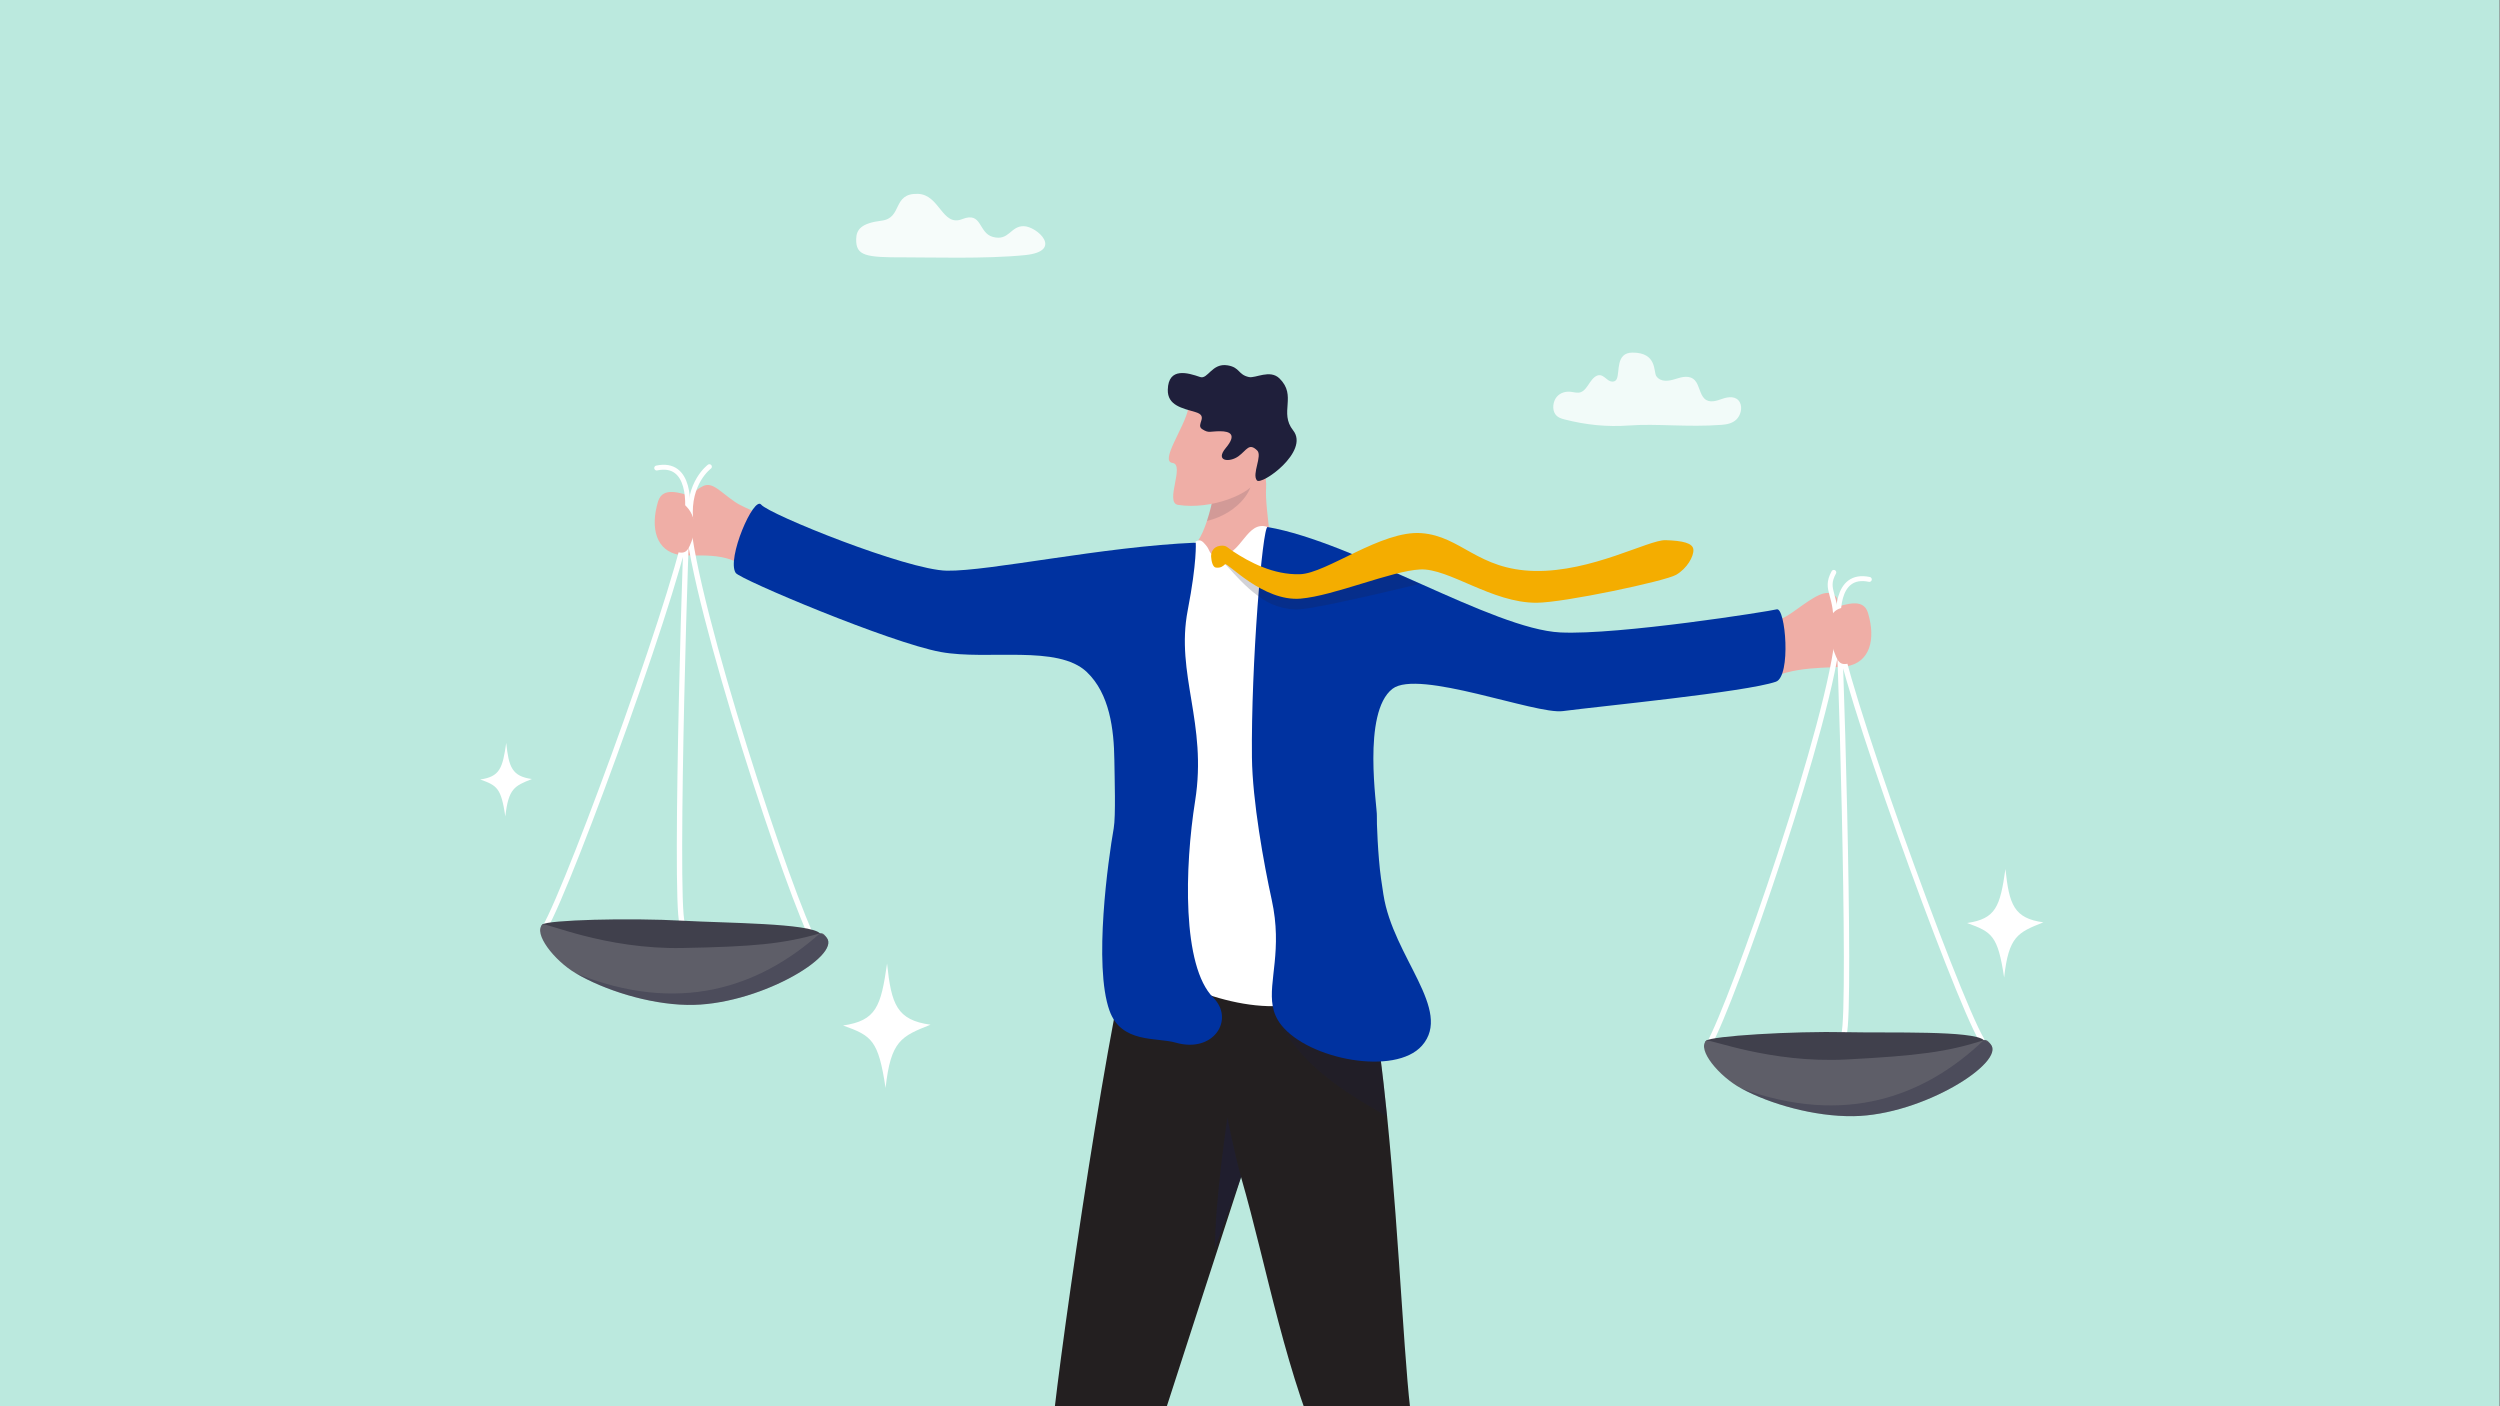 <?xml version="1.0" encoding="UTF-8"?>
<svg xmlns="http://www.w3.org/2000/svg" xmlns:xlink="http://www.w3.org/1999/xlink" id="Layer_1" viewBox="0 0 3555 2000">
  <rect x="0" y="0" width="3555" height="2000" fill="#808080" stroke="none"/>
  <defs>
    <style>.cls-1{opacity:.81;}.cls-1,.cls-2,.cls-3,.cls-4,.cls-5,.cls-6,.cls-7,.cls-8,.cls-9,.cls-10,.cls-11,.cls-12,.cls-13,.cls-14,.cls-15,.cls-16{stroke-width:0px;}.cls-1,.cls-14,.cls-15{fill:#fff;}.cls-2{opacity:.28;}.cls-2,.cls-9,.cls-13{fill:#1f1f39;}.cls-17{clip-path:url(#clippath);}.cls-3,.cls-18,.cls-19{fill:none;}.cls-4{fill:#5e5e68;}.cls-5,.cls-10{fill:#1f1f3b;}.cls-6{fill:#efaea6;}.cls-18{stroke-width:6.99px;}.cls-18,.cls-19{stroke:#fff;stroke-linecap:round;stroke-linejoin:round;}.cls-19{stroke-width:7.63px;}.cls-7{fill:#40404c;}.cls-8{fill:#f4ad00;}.cls-9{opacity:.2;}.cls-10{opacity:.14;}.cls-11{fill:#bbe9de;}.cls-12{fill:#0032a0;}.cls-13{opacity:.57;}.cls-15{opacity:.86;}.cls-16{fill:#231f20;}</style>
    <clipPath id="clippath">
      <rect class="cls-3" width="3555" height="2000"></rect>
    </clipPath>
  </defs>
  <g class="cls-17">
    <rect class="cls-11" x="-.87" width="3555" height="2000"></rect>
    <path class="cls-6" d="M1116.47,756.23c-22.82-24.33-53.27-30.17-71.38-42.55-21.53-14.72-32.09-29.12-45.65-22.34-17.78,8.89-10.16,13.97-19.89,12.7-10.15-1.32-37.01-13.56-43.81,9.1-11.43,38.09-2.54,70.48,30.36,75.91,20.96,3.46,69.72-7,97.02,21.97,34.06,36.15,53.35-54.79,53.35-54.79Z"></path>
    <path class="cls-19" d="M774.2,1320.1c37.44-63.78,205.12-527.21,203.77-581.11-1.35-53.9-19.38,541.11-7.95,573.49"></path>
    <path class="cls-19" d="M1159.24,1341.88c-33.84-59.1-172.83-480.82-181.27-602.89"></path>
    <path class="cls-18" d="M975.1,744.24c5.71-26.67,6.98-88.89-41.27-78.73"></path>
    <path class="cls-18" d="M982.09,737.89c-4.44-51.43,26.67-74.28,26.67-74.28"></path>
    <path class="cls-6" d="M951.61,710.59c27.3-1.27,41.9,29.84,34.29,52.06-7.62,22.22-10.16,26.67-27.94,20.95-17.78-5.71-6.35-73.01-6.35-73.01Z"></path>
    <path class="cls-7" d="M771.43,1314.56c7.22-6.3,121.77-9.69,201.14-5.24,59.6,3.34,179.28,3.41,193.45,17.9,14.17,14.48-145.83,40.52-199.79,40.52s-212.43-37.76-194.79-53.17Z"></path>
    <path class="cls-4" d="M977.13,1428.96c-55.25-1.05-118.25-21.24-158.44-44.99-30.89-18.26-60.86-57.06-47.26-69.4,3.68-3.34,89.05,35.55,198.6,33.49,100.95-1.9,143.49-5.71,195.99-20.83,4.74-1.36,7.8,3.93,9.54,6.09,21.01,26.12-99.6,97.57-198.42,95.65Z"></path>
    <path class="cls-2" d="M977.13,1428.96c-55.25-1.05-118.25-21.24-158.44-44.99,145.61,59.09,260.25,20.86,347.33-56.75,4.55,1.9,7.8,3.93,9.54,6.09,21.01,26.12-99.6,97.57-198.42,95.65Z"></path>
    <path class="cls-6" d="M2470,892.81c28.57,3.81,58.82-8.35,76.93-20.73,21.53-14.72,44.51-34.34,58.07-27.56,17.78,8.89-2.26,19.19,7.47,17.92,10.15-1.32,37.01-13.56,43.81,9.1,11.43,38.09,2.54,70.48-30.36,75.91-20.96,3.46-78.78-2.26-117.83,22.5-32.96,20.9-38.09-77.14-38.09-77.14Z"></path>
    <path class="cls-19" d="M2817.82,1478.52c-37.43-63.78-205.12-527.21-203.77-581.11,1.35-53.9,19.38,541.11,7.95,573.49"></path>
    <path class="cls-19" d="M2430,1485.19c33.84-59.1,175.61-465.71,184.05-587.78"></path>
    <path class="cls-18" d="M2616.92,902.65c-5.71-26.67-6.98-88.89,41.27-78.73"></path>
    <path class="cls-18" d="M2609.94,896.3c4.44-51.43-16.9-55.77-2.27-82.38"></path>
    <path class="cls-6" d="M2638.26,864.47c-46.11-7.98-39.75,34.37-32.13,56.59,7.62,22.22,10.16,26.67,27.94,20.95,17.78-5.71,4.19-77.54,4.19-77.54Z"></path>
    <path class="cls-7" d="M2426.21,1479.84c7-6.54,121.37-13.82,200.84-12.07,59.68,1.31,179.29-2.67,193.94,11.32s-144.37,45.44-198.3,47.27c-53.94,1.83-213.59-30.53-196.48-46.53Z"></path>
    <path class="cls-4" d="M2635.67,1587.19c-55.26.82-118.9-17.21-159.88-39.59-31.49-17.2-62.76-54.96-49.59-67.76,3.56-3.46,90.2,32.51,199.62,26.73,100.83-5.33,143.21-10.58,195.17-27.47,4.69-1.52,7.93,3.66,9.74,5.77,21.88,25.39-96.23,100.89-195.06,102.33Z"></path>
    <path class="cls-2" d="M2635.67,1587.19c-55.26.82-118.9-17.21-159.88-39.59,147.53,54.11,260.81,12.02,345.2-68.51,4.61,1.74,7.93,3.66,9.74,5.77,21.88,25.39-96.23,100.89-195.06,102.33Z"></path>
    <path class="cls-16" d="M2277.71,2469.65s-293.09-205.67-387.37-378.61c-62.39-133.89-88.16-288.11-125.55-417.11,0,0-99.69,306.8-133.23,411.35-33.54,104.53-37.24,475.71-37.84,497.68-.6,21.99-131.14-2.53-129.53-17.66,1.6-15.13,26.39-441.38,30.58-513.66,4.19-72.28,75.66-574.77,113.75-715.65l55.01,9.65s274.44,17.73,278.88,37.01c2.19,9.5,4.27,19.52,6.28,30,.07.34.14.67.21,1.01,9.6,50.32,17.27,110.86,23.61,174.23,18.3,182.2,25.69,387.9,36.77,441.84,15.75,76.71,288.91,288.27,342.72,350.05,9.97,2.22-15.58,46.33-74.27,89.87Z"></path>
    <path class="cls-13" d="M1727.71,1775.04c21.32-58.44,37.09-101.1,37.09-101.1-10.46-38.85-19.43-84.64-19.43-84.64,0,0-17.83,117.97-17.65,185.74Z"></path>
    <path class="cls-2" d="M1972.5,1587.9c-42.32-26-131.92-69.33-166.97-162.92l143.15-12.32c.07.34.14.67.21,1.01,9.6,50.32,17.27,110.86,23.61,174.23Z"></path>
    <path class="cls-14" d="M682.87,1108.43c27.83-4.07,31.81-15.77,36.97-52.05,3.61,34.42,8.21,47.47,36.51,51.39-24.68,9.81-33.36,13.38-37.76,53.16-6.08-40.29-11.5-43.85-35.72-52.5Z"></path>
    <path class="cls-14" d="M2797.14,1312.53c41.09-6.01,46.96-23.29,54.59-76.84,5.32,50.81,12.12,70.08,53.9,75.88-36.44,14.49-49.25,19.75-55.75,78.48-8.98-59.48-16.98-64.74-52.74-77.51Z"></path>
    <path class="cls-14" d="M1198.83,1458.25c47.1-6.89,53.83-26.69,62.57-88.08,6.1,58.25,13.89,80.33,61.78,86.97-41.77,16.61-56.45,22.64-63.9,89.96-10.29-68.18-19.47-74.21-60.45-88.85Z"></path>
    <path class="cls-6" d="M1806.45,836.38l-77.67,1.67s-75.37.6-59.14-13.39c21.66-18.69,23.85-41.56,33.41-54.95,5.14-7.21,9.57-17.73,13.21-28.85,8.22-24.99,12.56-53,12.56-53l-.05-4.12-.02-1.99,41.83-61.93s32.41,40.21,29.83,74.17c-2.35,30.96,15.19,109.48,6.04,142.37Z"></path>
    <path class="cls-10" d="M1716.26,740.87c8.22-24.99,12.56-53,12.56-53l-.05-4.12,20.35-4.38s24.4-12.49,29.46-2.74c7.61,14.66-14.68,52.48-62.32,64.24Z"></path>
    <path class="cls-6" d="M1689.73,581.12c-5.43,26.79-40.79,74.9-22.49,77.14s-11.52,56.58,7.88,59.67c47,7.47,104.76-15.55,113.54-37.54,8.78-21.99,12.93-85.98,12.93-85.98l-111.86-13.28Z"></path>
    <path class="cls-5" d="M1735.27,613.24c-15.08-.12-15.95,3.33-25.79-3.01s9.87-18.45-9.19-24.1c-19.07-5.65-40.27-9.52-39.69-32,.83-32.54,28.77-23.95,45.96-18.01,11.06,3.82,16.76-20.46,39.31-16.56,17.69,3.06,14.39,13.17,30.05,16.6,9.46,2.07,29.99-11.33,43.57,2.05,25.18,24.82-1,48.16,19.36,73.83,23.74,29.94-45.14,78.84-51.55,71.09-7.48-9.05,8.16-35.04.4-42.57-11.7-11.35-14.59-.61-26.54,8.17-12.77,9.38-34.08,7.38-18-11.83,16.09-19.2,5.75-23.55-7.9-23.66Z"></path>
    <path class="cls-14" d="M1802.84,749.45c-30.36-10.76-37.01,40.7-68.4,40.91-16.57.11-12.42-6.88-19.66-15.12-4.46-5.07-8.58-10.7-16.7-3.41-165.25,148.4-33.12,562.81-54.7,589.47-17.65,21.81,109.19,81.52,192.48,67.34,114.22-19.43,116.05-143.14,114.45-166.91-1.6-23.77-45.85-429.03-45.85-429.03,0,0-54.74-34.56-101.61-83.27Z"></path>
    <path class="cls-12" d="M1082.4,717.58c11.19,13.85,207.2,92.99,263.99,93.94,60.29,1,221.91-34.31,353.98-39.86,0,0,1.95,27.01-11.39,96.01-17.62,91.2,28.07,160.57,10.5,271.22-14.88,93.71-18.91,235.15,25.79,279.74,30.83,30.75.86,79.65-53.57,63.96-26.88-7.75-77.24,1.49-94.01-45.52-22.95-64.34-1.7-215.64,6.03-259.33,3.01-17.01,1.21-72.6.9-96.83-.55-43.83-6.74-94.41-39.16-125.27-41.39-39.38-140.67-16.26-207.79-28.51-71.47-13.04-285.25-103.17-291.47-112.41-13.37-19.87,25.74-110.07,36.19-97.14Z"></path>
    <path class="cls-12" d="M2526.48,866.5c-9.11,2.56-224.92,36.83-307.73,32.83-95.87-4.63-292.42-128.6-416.24-149.86-7.21-1.24-23.67,196.22-22.25,327.62.67,61.77,17.03,151.91,28.12,202.35,15.72,71.68-5.02,115.81,1.47,151.3,1.71,9.49,5.39,18.35,12.22,26.97,39.08,49.19,161.96,72.39,199.99,29.19,44.45-50.47-41.17-125.96-54.83-214.86l-.02-.02c-1.22-7.94-2.38-15.75-3.46-23.3-4.4-31.05-6.28-82.99-5.84-88.61.81-10.36-21.47-146.83,22.15-180.6,36.69-28.4,203.87,36.76,242.19,31.7,52-6.87,260.29-27.07,303-41.77,22.05-7.59,13.79-106.48,1.22-102.94Z"></path>
    <path class="cls-9" d="M1740.45,801.37c2.45-2.21,36.63,47.95,75.57,60.56,10.75,3.49,22.07,5.36,33.48,4.4,33.38-2.81,169-35.99,169-35.99,0,0-42.83-17.64-60.49-30.4-28.92,13.99-91.76,31.37-109.33,31.91-13.02.4-25.63-1.55-37.51-4.9-22.36-6.29-42.17-17.58-57.37-27.67-7.75-5.15-10.01-14.35-18.39-13.5-11.12,1.11,1.9,18.43,5.05,15.6Z"></path>
    <path class="cls-8" d="M1722.22,791.77c-.37-5.41,2.21-14.6,13.4-15.73,8.43-.85,9.57,2.52,17.38,7.7,23.45,15.58,57.81,33.94,95.54,32.8,37.74-1.14,116.12-62.78,172.76-58.42s79.95,52.15,161.09,53.78c81.14,1.63,162.13-44.56,186.1-43.78,23.98.78,38.86,3.99,39.51,13.5.65,9.52-8.98,26.77-24.58,35.79-15.59,9.02-159.35,39.54-198.34,39.72-63.65.3-124.91-49.44-165.68-47.37-40.76,2.06-122.47,37.5-170.05,41.5-53.06,4.47-104.08-51.8-107.24-48.95s-6.08,5.59-13.06,4.82c-4.8-.53-6.47-9.96-6.83-15.36Z"></path>
    <path class="cls-1" d="M2316.86,605.01c-31.4,2.36-61.41-.73-92.22-8.61-4.73-1.21-9.74-2.82-12.94-7.31-4.85-6.79-3.39-18.23,1.84-24.56,5.23-6.34,13.12-8.24,20.39-7.36,4.66.56,9.43,2.12,13.93.51,5.62-2.02,9.34-8.4,13.1-13.95,3.77-5.56,8.87-11.05,14.67-10.18,4.35.65,7.78,4.72,11.65,7.27,3.87,2.55,9.49,2.82,11.71-1.87,4.75-10.04-1.92-37.56,22.55-37.56,35.31,0,29.54,27.71,33.79,33.58,6.44,8.91,17.91,6.95,27.25,3.93s20.45-5.88,27.65,2.09c6.24,6.91,6.89,19.58,13.53,25.9,7.07,6.72,17.11,3.14,25.67.12,8.56-3.02,19.6-4.13,24.57,5.05,4.17,7.69,1.06,18.86-4.87,24.5s-13.74,7.01-21.19,7.57c-48.37,3.64-92.28-2.02-131.08.9Z"></path>
    <path class="cls-15" d="M1455.5,321.6c18.89,0,57.71,35.48,2.23,41.16-55.48,5.68-138.56,3.07-172.18,3.19-54.88.19-68.49-2.18-68.06-25.93.25-13.74,7.26-22.64,36.19-26.24,30.1-3.75,14.72-39.19,51.46-38.12,31.29.91,34.48,47.3,63.12,35.94,28.63-11.37,22.64,19.61,43.58,25.3,23.01,6.25,24.78-15.3,43.67-15.3Z"></path>
  </g>
</svg>
